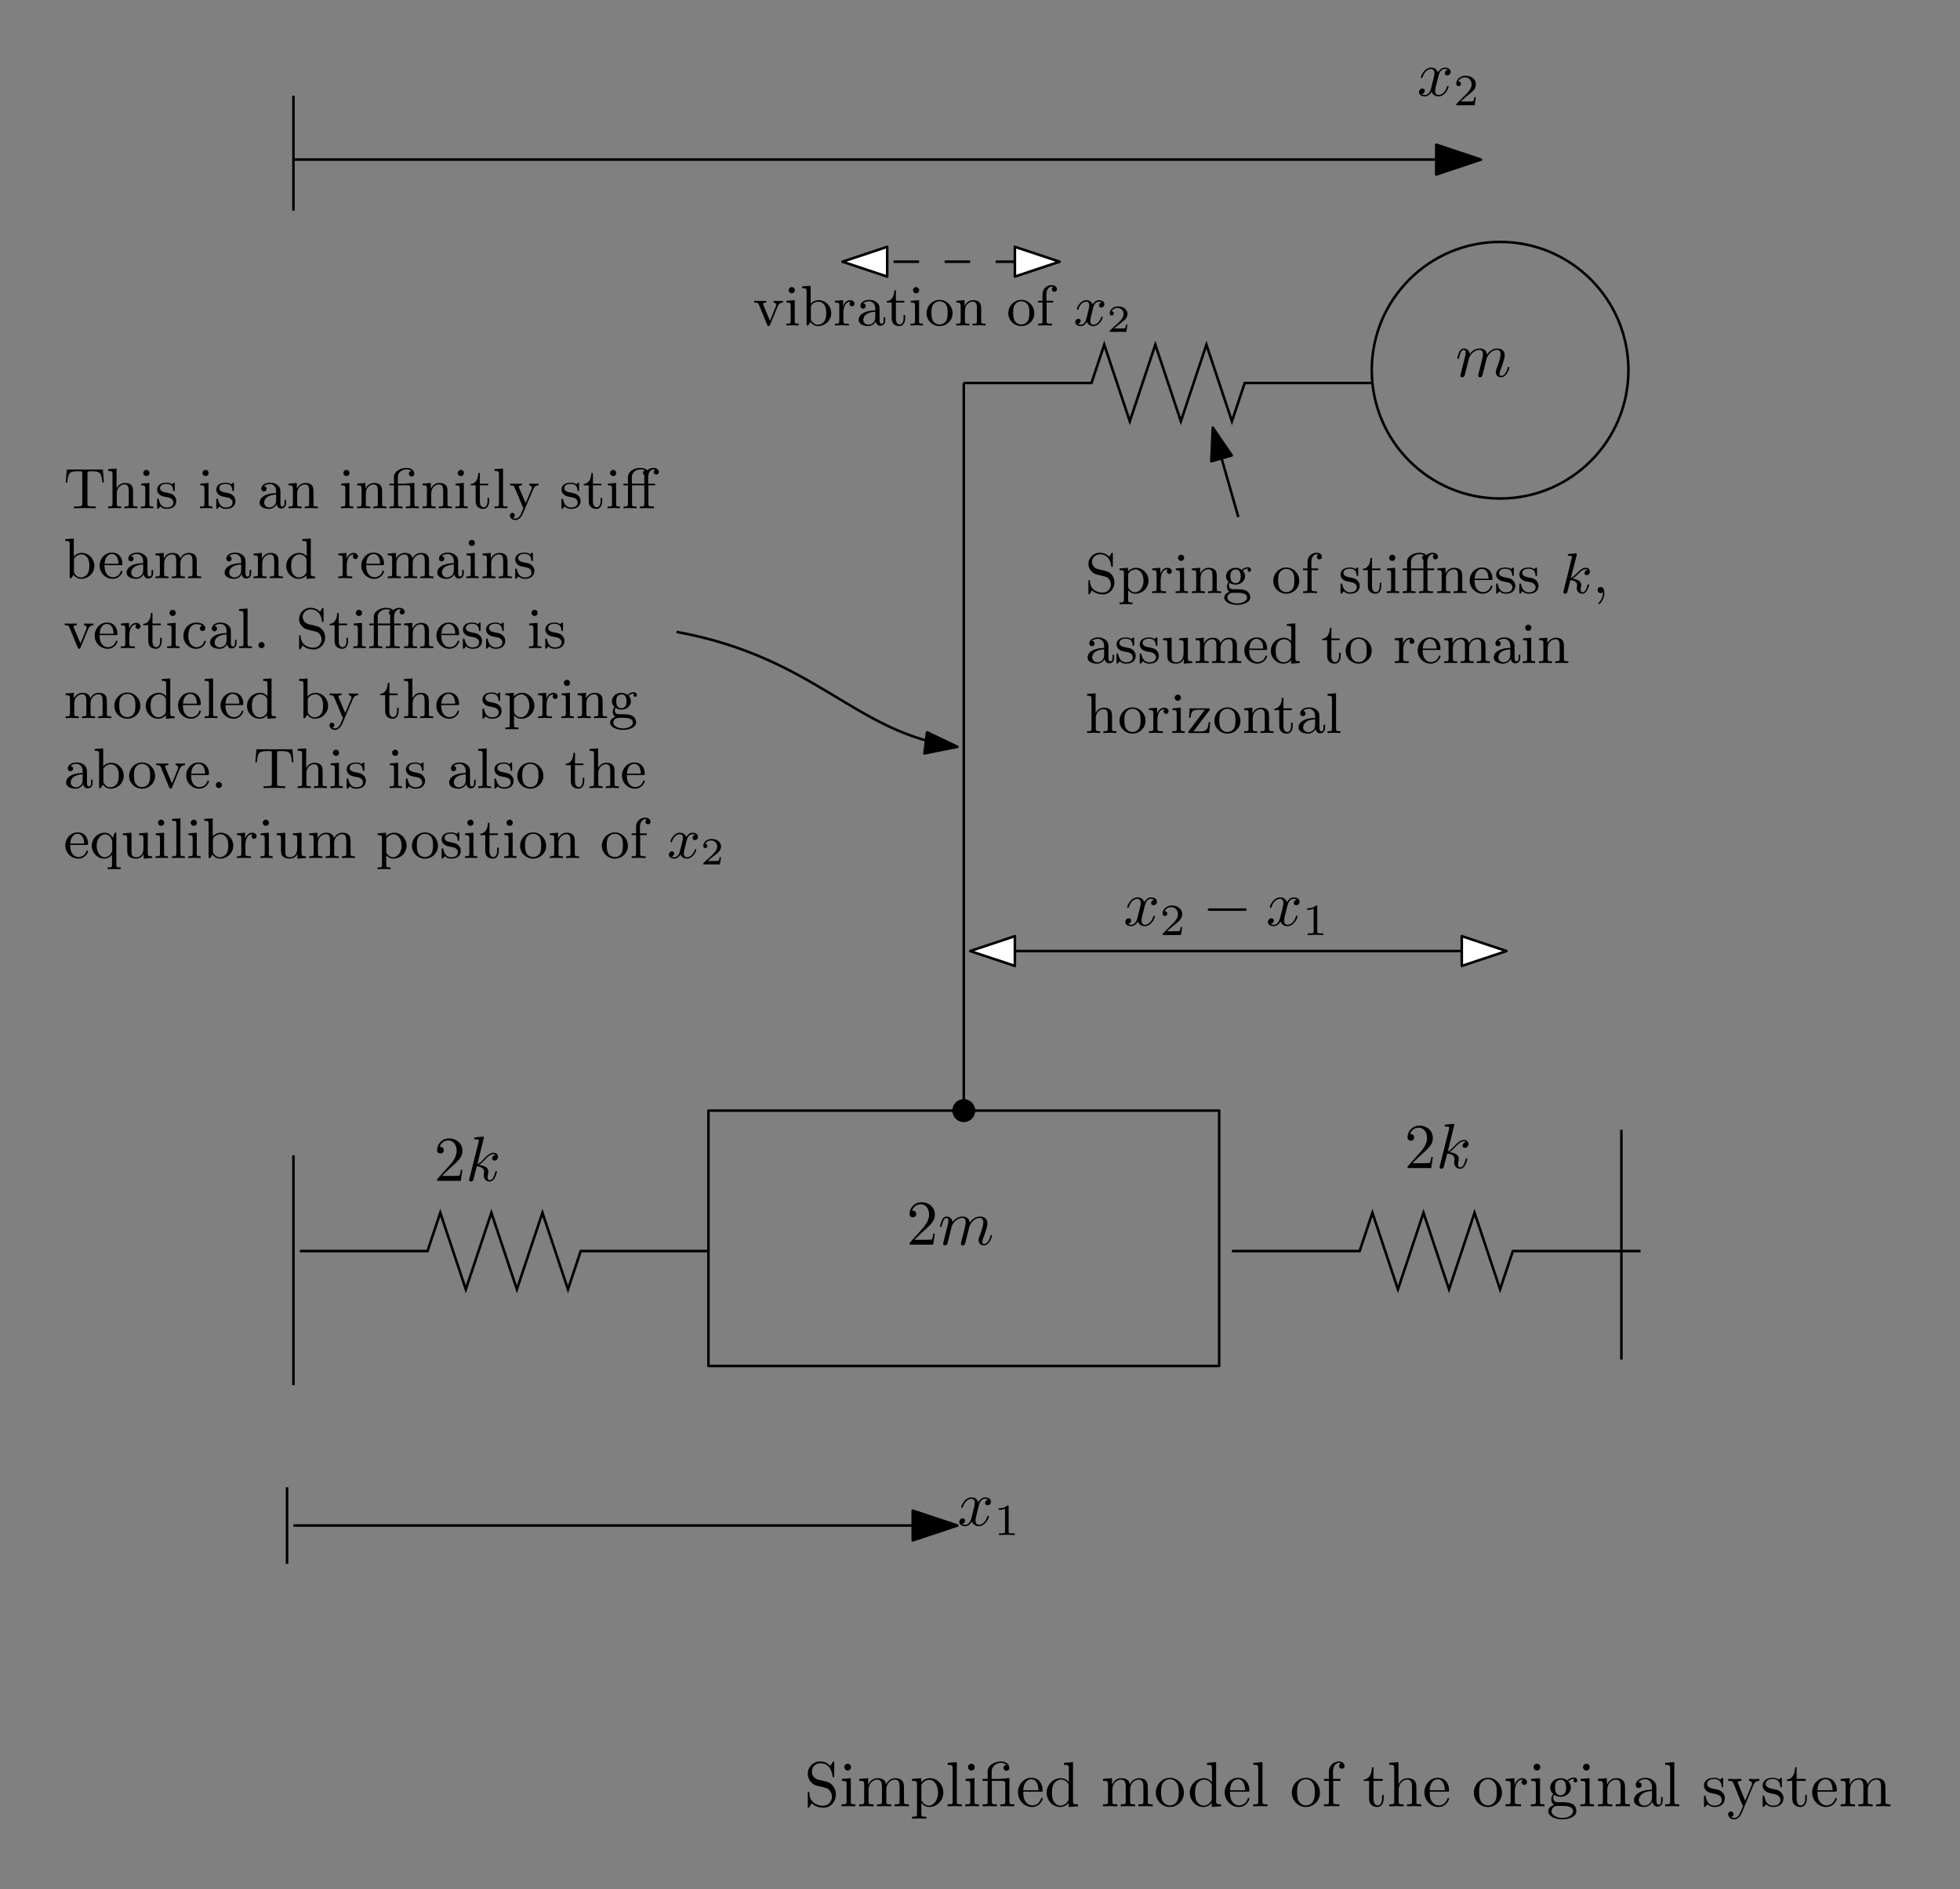 <?xml version="1.0" encoding="UTF-8"?>
<svg width="307pt" height="296pt" version="1.1" viewBox="0 0 307 296" xmlns="http://www.w3.org/2000/svg" xmlns:xlink="http://www.w3.org/1999/xlink">
 <rect x="0" y="0" width="307" height="296" fill="#808080" stroke="none"/>
 <defs>
  <symbol id="glyph0-1" overflow="visible">
   <path d="m3.328-3.016c0.062-0.25 0.297-1.172 0.984-1.172 0.047 0 0.297 0 0.5 0.125-0.281 0.062-0.469 0.297-0.469 0.547 0 0.156 0.109 0.344 0.375 0.344 0.219 0 0.531-0.172 0.531-0.578 0-0.516-0.578-0.656-0.922-0.656-0.578 0-0.922 0.531-1.047 0.75-0.25-0.656-0.781-0.75-1.078-0.75-1.031 0-1.609 1.281-1.609 1.531 0 0.109 0.109 0.109 0.125 0.109 0.078 0 0.109-0.031 0.125-0.109 0.344-1.062 1-1.312 1.344-1.312 0.188 0 0.531 0.094 0.531 0.672 0 0.312-0.172 0.969-0.531 2.375-0.156 0.609-0.516 1.031-0.953 1.031-0.062 0-0.281 0-0.5-0.125 0.25-0.062 0.469-0.266 0.469-0.547 0-0.266-0.219-0.344-0.359-0.344-0.312 0-0.547 0.25-0.547 0.578 0 0.453 0.484 0.656 0.922 0.656 0.672 0 1.031-0.703 1.047-0.75 0.125 0.359 0.484 0.75 1.078 0.75 1.031 0 1.594-1.281 1.594-1.531 0-0.109-0.078-0.109-0.109-0.109-0.094 0-0.109 0.047-0.141 0.109-0.328 1.078-1 1.312-1.312 1.312-0.391 0-0.547-0.312-0.547-0.656 0-0.219 0.047-0.438 0.156-0.875z"/>
  </symbol>
  <symbol id="glyph0-2" overflow="visible">
   <path d="m0.875-0.594c-0.031 0.156-0.094 0.391-0.094 0.438 0 0.172 0.141 0.266 0.297 0.266 0.125 0 0.297-0.078 0.375-0.281 0-0.016 0.125-0.484 0.188-0.734l0.219-0.891c0.047-0.234 0.109-0.453 0.172-0.672 0.031-0.172 0.109-0.469 0.125-0.5 0.141-0.312 0.672-1.219 1.625-1.219 0.453 0 0.531 0.375 0.531 0.703 0 0.25-0.062 0.531-0.141 0.828l-0.281 1.156-0.203 0.75c-0.031 0.203-0.125 0.547-0.125 0.594 0 0.172 0.141 0.266 0.281 0.266 0.312 0 0.375-0.25 0.453-0.562 0.141-0.562 0.516-2.016 0.594-2.406 0.031-0.125 0.562-1.328 1.656-1.328 0.422 0 0.531 0.344 0.531 0.703 0 0.562-0.422 1.703-0.625 2.234-0.078 0.234-0.125 0.344-0.125 0.547 0 0.469 0.344 0.812 0.812 0.812 0.938 0 1.312-1.453 1.312-1.531 0-0.109-0.094-0.109-0.125-0.109-0.094 0-0.094 0.031-0.141 0.188-0.156 0.531-0.469 1.234-1.016 1.234-0.172 0-0.25-0.094-0.25-0.328 0-0.25 0.094-0.484 0.188-0.703 0.188-0.531 0.609-1.625 0.609-2.203 0-0.641-0.406-1.062-1.156-1.062-0.734 0-1.25 0.438-1.625 0.969 0-0.125-0.031-0.469-0.312-0.703-0.25-0.219-0.562-0.266-0.812-0.266-0.906 0-1.391 0.641-1.562 0.875-0.047-0.578-0.469-0.875-0.922-0.875s-0.641 0.391-0.734 0.562c-0.172 0.359-0.297 0.938-0.297 0.969 0 0.109 0.094 0.109 0.109 0.109 0.109 0 0.109-0.016 0.172-0.234 0.172-0.703 0.375-1.188 0.734-1.188 0.156 0 0.297 0.078 0.297 0.453 0 0.219-0.031 0.328-0.156 0.844z"/>
  </symbol>
  <symbol id="glyph0-3" overflow="visible">
   <path d="m2.859-6.812s0-0.109-0.125-0.109c-0.234 0-0.953 0.078-1.219 0.109-0.078 0-0.188 0.016-0.188 0.188 0 0.125 0.094 0.125 0.234 0.125 0.484 0 0.5 0.062 0.5 0.172l-0.031 0.203-1.438 5.734c-0.047 0.141-0.047 0.156-0.047 0.219 0 0.234 0.203 0.281 0.297 0.281 0.125 0 0.266-0.094 0.328-0.203 0.047-0.094 0.5-1.938 0.562-2.188 0.344 0.031 1.156 0.188 1.156 0.844 0 0.078 0 0.109-0.031 0.219-0.016 0.109-0.031 0.234-0.031 0.344 0 0.578 0.391 0.984 0.906 0.984 0.297 0 0.578-0.156 0.797-0.531 0.25-0.438 0.359-0.984 0.359-1 0-0.109-0.094-0.109-0.125-0.109-0.094 0-0.109 0.047-0.141 0.188-0.203 0.719-0.422 1.234-0.859 1.234-0.203 0-0.328-0.109-0.328-0.469 0-0.172 0.047-0.406 0.078-0.562 0.047-0.172 0.047-0.203 0.047-0.312 0-0.641-0.625-0.922-1.484-1.047 0.312-0.172 0.641-0.484 0.859-0.734 0.484-0.531 0.938-0.953 1.422-0.953 0.062 0 0.078 0 0.094 0.016 0.125 0.016 0.125 0.016 0.219 0.078 0.016 0 0.016 0.016 0.031 0.031-0.469 0.031-0.562 0.422-0.562 0.547 0 0.156 0.109 0.344 0.375 0.344s0.547-0.219 0.547-0.609c0-0.297-0.234-0.625-0.672-0.625-0.281 0-0.734 0.078-1.453 0.875-0.344 0.375-0.734 0.781-1.109 0.922z"/>
  </symbol>
  <symbol id="glyph1-1" overflow="visible">
   <path d="m3.516-1.266h-0.234c-0.016 0.156-0.094 0.562-0.188 0.625-0.047 0.047-0.578 0.047-0.688 0.047h-1.281c0.734-0.641 0.984-0.844 1.391-1.172 0.516-0.406 1-0.844 1-1.5 0-0.844-0.734-1.359-1.625-1.359-0.859 0-1.453 0.609-1.453 1.25 0 0.344 0.297 0.391 0.375 0.391 0.156 0 0.359-0.125 0.359-0.375 0-0.125-0.047-0.375-0.406-0.375 0.219-0.484 0.688-0.641 1.016-0.641 0.703 0 1.062 0.547 1.062 1.109 0 0.609-0.438 1.078-0.656 1.328l-1.672 1.672c-0.078 0.062-0.078 0.078-0.078 0.266h2.875z"/>
  </symbol>
  <symbol id="glyph1-2" overflow="visible">
   <path d="m2.328-4.438c0-0.188 0-0.188-0.203-0.188-0.453 0.438-1.078 0.438-1.359 0.438v0.25c0.156 0 0.625 0 1-0.188v3.547c0 0.234 0 0.328-0.688 0.328h-0.266v0.25c0.125 0 0.984-0.031 1.234-0.031 0.219 0 1.094 0.031 1.25 0.031v-0.25h-0.266c-0.703 0-0.703-0.094-0.703-0.328z"/>
  </symbol>
  <symbol id="glyph2-1" overflow="visible">
   <path d="m3.484-3.875-1.281-0.297c-0.625-0.156-1-0.688-1-1.266 0-0.703 0.531-1.312 1.312-1.312 1.656 0 1.875 1.641 1.938 2.078 0.016 0.062 0.016 0.125 0.125 0.125 0.125 0 0.125-0.047 0.125-0.234v-2c0-0.172 0-0.25-0.109-0.25-0.062 0-0.078 0.016-0.141 0.141l-0.359 0.562c-0.297-0.297-0.703-0.703-1.594-0.703-1.109 0-1.938 0.875-1.938 1.938 0 0.828 0.531 1.562 1.297 1.828 0.109 0.031 0.625 0.156 1.328 0.328 0.266 0.062 0.562 0.141 0.844 0.5 0.203 0.266 0.312 0.594 0.312 0.922 0 0.703-0.5 1.422-1.344 1.422-0.281 0-1.047-0.047-1.578-0.531-0.578-0.547-0.609-1.172-0.609-1.531-0.016-0.109-0.094-0.109-0.125-0.109-0.125 0-0.125 0.078-0.125 0.25v2c0 0.172 0 0.234 0.109 0.234 0.062 0 0.078-0.016 0.141-0.125 0-0.016 0.031-0.047 0.359-0.578 0.312 0.344 0.953 0.703 1.844 0.703 1.156 0 1.953-0.969 1.953-2.078 0-0.984-0.656-1.812-1.484-2.016z"/>
  </symbol>
  <symbol id="glyph2-2" overflow="visible">
   <path d="m1.766-4.406-1.391 0.109v0.312c0.641 0 0.734 0.062 0.734 0.547v2.688c0 0.438-0.109 0.438-0.781 0.438v0.312c0.312-0.016 0.859-0.031 1.094-0.031 0.359 0 0.703 0.016 1.047 0.031v-0.312c-0.672 0-0.703-0.047-0.703-0.438zm0.031-1.734c0-0.312-0.234-0.531-0.516-0.531-0.312 0-0.531 0.266-0.531 0.531s0.219 0.531 0.531 0.531c0.281 0 0.516-0.219 0.516-0.531z"/>
  </symbol>
  <symbol id="glyph2-3" overflow="visible">
   <path d="m1.094-3.422v2.672c0 0.438-0.109 0.438-0.781 0.438v0.312c0.359-0.016 0.859-0.031 1.141-0.031 0.25 0 0.766 0.016 1.109 0.031v-0.312c-0.672 0-0.781 0-0.781-0.438v-1.844c0-1.031 0.719-1.594 1.344-1.594 0.641 0 0.75 0.531 0.75 1.109v2.328c0 0.438-0.109 0.438-0.781 0.438v0.312c0.344-0.016 0.859-0.031 1.125-0.031 0.25 0 0.781 0.016 1.109 0.031v-0.312c-0.656 0-0.766 0-0.766-0.438v-1.844c0-1.031 0.703-1.594 1.344-1.594 0.625 0 0.734 0.531 0.734 1.109v2.328c0 0.438-0.109 0.438-0.781 0.438v0.312c0.344-0.016 0.859-0.031 1.125-0.031s0.781 0.016 1.125 0.031v-0.312c-0.516 0-0.766 0-0.781-0.297v-1.906c0-0.859 0-1.156-0.312-1.516-0.141-0.172-0.469-0.375-1.047-0.375-0.828 0-1.281 0.594-1.438 0.984-0.141-0.875-0.875-0.984-1.328-0.984-0.734 0-1.203 0.422-1.484 1.047v-1.047l-1.406 0.109v0.312c0.703 0 0.781 0.062 0.781 0.562z"/>
  </symbol>
  <symbol id="glyph2-4" overflow="visible">
   <path d="m1.719-3.75v-0.656l-1.438 0.109v0.312c0.703 0 0.781 0.062 0.781 0.5v4.656c0 0.453-0.109 0.453-0.781 0.453v0.312c0.344-0.016 0.859-0.031 1.109-0.031 0.281 0 0.781 0.016 1.125 0.031v-0.312c-0.656 0-0.766 0-0.766-0.453v-1.766c0.047 0.172 0.469 0.703 1.219 0.703 1.188 0 2.219-0.984 2.219-2.266 0-1.266-0.953-2.25-2.078-2.25-0.781 0-1.203 0.438-1.391 0.656zm0.031 2.609v-2.219c0.281-0.516 0.766-0.797 1.281-0.797 0.734 0 1.328 0.875 1.328 2 0 1.203-0.688 2.047-1.422 2.047-0.406 0-0.781-0.203-1.047-0.609-0.141-0.203-0.141-0.219-0.141-0.422z"/>
  </symbol>
  <symbol id="glyph2-5" overflow="visible">
   <path d="m1.766-6.922-1.438 0.109v0.312c0.703 0 0.781 0.062 0.781 0.562v5.188c0 0.438-0.109 0.438-0.781 0.438v0.312c0.328-0.016 0.859-0.031 1.109-0.031s0.734 0.016 1.109 0.031v-0.312c-0.672 0-0.781 0-0.781-0.438z"/>
  </symbol>
  <symbol id="glyph2-6" overflow="visible">
   <path d="m3.297-3.984c0.453 0 0.516 0.125 0.516 0.531v2.703c0 0.438-0.109 0.438-0.766 0.438v0.312c0.328-0.016 0.844-0.031 1.094-0.031s0.75 0.016 1.109 0.031v-0.312c-0.672 0-0.781 0-0.781-0.438v-3.672l-1.25 0.094c-0.156 0.016-0.172 0.016-0.172 0.016-0.031 0.016-0.047 0.016-0.188 0.016h-1.172v-1.125c0-0.984 0.859-1.391 1.469-1.391 0.297 0 0.656 0.109 0.859 0.328-0.406 0.031-0.469 0.297-0.469 0.469 0 0.328 0.266 0.453 0.453 0.453 0.234 0 0.453-0.156 0.453-0.453 0-0.594-0.547-1.016-1.281-1.016-0.922 0-2.109 0.516-2.109 1.594v1.141h-0.797v0.312h0.797v3.234c0 0.438-0.109 0.438-0.781 0.438v0.312c0.328-0.016 0.859-0.031 1.109-0.031s0.734 0.016 1.109 0.031v-0.312c-0.672 0-0.781 0-0.781-0.438v-3.234z"/>
  </symbol>
  <symbol id="glyph2-7" overflow="visible">
   <path d="m1.109-2.516c0.062-1.484 0.906-1.734 1.25-1.734 1.016 0 1.125 1.344 1.125 1.734zm0 0.219h2.781c0.219 0 0.25 0 0.25-0.219 0-0.984-0.547-1.953-1.781-1.953-1.156 0-2.078 1.031-2.078 2.281 0 1.328 1.047 2.297 2.188 2.297 1.219 0 1.672-1.109 1.672-1.297 0-0.094-0.078-0.125-0.141-0.125-0.078 0-0.109 0.062-0.125 0.141-0.344 1.031-1.25 1.031-1.344 1.031-0.5 0-0.891-0.297-1.125-0.672-0.297-0.469-0.297-1.125-0.297-1.484z"/>
  </symbol>
  <symbol id="glyph2-8" overflow="visible">
   <path d="m3.781-0.547v0.656l1.469-0.109v-0.312c-0.688 0-0.781-0.062-0.781-0.562v-6.047l-1.422 0.109v0.312c0.688 0 0.766 0.062 0.766 0.562v2.156c-0.281-0.359-0.719-0.625-1.25-0.625-1.172 0-2.219 0.984-2.219 2.266 0 1.266 0.969 2.25 2.109 2.25 0.641 0 1.078-0.344 1.328-0.656zm0-2.672v2.047c0 0.172 0 0.188-0.109 0.359-0.297 0.484-0.734 0.703-1.172 0.703-0.453 0-0.812-0.266-1.047-0.641-0.25-0.406-0.281-0.969-0.281-1.391 0-0.359 0.016-0.953 0.297-1.406 0.219-0.312 0.594-0.641 1.141-0.641 0.344 0 0.766 0.156 1.062 0.594 0.109 0.172 0.109 0.188 0.109 0.375z"/>
  </symbol>
  <symbol id="glyph2-9" overflow="visible">
   <path d="m4.688-2.141c0-1.266-0.984-2.328-2.188-2.328-1.25 0-2.219 1.094-2.219 2.328 0 1.297 1.031 2.25 2.203 2.25 1.203 0 2.203-0.984 2.203-2.25zm-2.188 2c-0.438 0-0.875-0.203-1.141-0.672-0.25-0.438-0.25-1.047-0.25-1.406 0-0.391 0-0.922 0.234-1.359 0.266-0.453 0.734-0.672 1.141-0.672 0.438 0 0.859 0.219 1.125 0.656 0.266 0.422 0.266 1 0.266 1.375 0 0.359 0 0.906-0.219 1.344-0.234 0.453-0.672 0.734-1.156 0.734z"/>
  </symbol>
  <symbol id="glyph2-10" overflow="visible">
   <path d="m1.75-4.297v-1.156c0-0.875 0.469-1.359 0.906-1.359 0.031 0 0.188 0 0.328 0.078-0.109 0.031-0.297 0.172-0.297 0.422 0 0.219 0.156 0.422 0.438 0.422s0.438-0.203 0.438-0.438c0-0.375-0.375-0.703-0.906-0.703-0.688 0-1.547 0.531-1.547 1.594v1.141h-0.781v0.312h0.781v3.234c0 0.438-0.109 0.438-0.766 0.438v0.312c0.391-0.016 0.859-0.031 1.125-0.031 0.406 0 0.875 0 1.266 0.031v-0.312h-0.203c-0.734 0-0.75-0.109-0.75-0.469v-3.203h1.125v-0.312z"/>
  </symbol>
  <symbol id="glyph2-11" overflow="visible">
   <path d="m1.719-3.984h1.438v-0.312h-1.438v-1.828h-0.25c0 0.812-0.297 1.875-1.281 1.922v0.219h0.844v2.75c0 1.219 0.938 1.344 1.297 1.344 0.703 0 0.984-0.703 0.984-1.344v-0.562h-0.25v0.547c0 0.734-0.297 1.109-0.672 1.109-0.672 0-0.672-0.906-0.672-1.078z"/>
  </symbol>
  <symbol id="glyph2-12" overflow="visible">
   <path d="m1.094-0.75c0 0.438-0.109 0.438-0.781 0.438v0.312c0.359-0.016 0.859-0.031 1.141-0.031 0.25 0 0.766 0.016 1.109 0.031v-0.312c-0.672 0-0.781 0-0.781-0.438v-1.844c0-1.031 0.719-1.594 1.344-1.594 0.641 0 0.75 0.531 0.75 1.109v2.328c0 0.438-0.109 0.438-0.781 0.438v0.312c0.344-0.016 0.859-0.031 1.125-0.031 0.25 0 0.781 0.016 1.109 0.031v-0.312c-0.516 0-0.766 0-0.766-0.297v-1.906c0-0.859 0-1.156-0.312-1.516-0.141-0.172-0.469-0.375-1.047-0.375-0.844 0-1.281 0.594-1.453 0.984v-3.5l-1.438 0.109v0.312c0.703 0 0.781 0.062 0.781 0.562z"/>
  </symbol>
  <symbol id="glyph2-13" overflow="visible">
   <path d="m1.672-3.312v-1.094l-1.391 0.109v0.312c0.703 0 0.781 0.062 0.781 0.562v2.672c0 0.438-0.109 0.438-0.781 0.438v0.312c0.391-0.016 0.859-0.031 1.141-0.031 0.391 0 0.859 0 1.266 0.031v-0.312h-0.219c-0.734 0-0.75-0.109-0.75-0.469v-1.531c0-0.984 0.422-1.875 1.172-1.875 0.062 0 0.094 0 0.109 0.016-0.031 0-0.234 0.125-0.234 0.391s0.219 0.422 0.438 0.422c0.172 0 0.422-0.125 0.422-0.438s-0.312-0.609-0.734-0.609c-0.734 0-1.094 0.672-1.219 1.094z"/>
  </symbol>
  <symbol id="glyph2-14" overflow="visible">
   <path d="m2.219-1.719c-0.875 0-0.875-1-0.875-1.219 0-0.266 0.016-0.594 0.156-0.844 0.078-0.109 0.312-0.391 0.719-0.391 0.859 0 0.859 0.984 0.859 1.219 0 0.266 0 0.594-0.156 0.844-0.078 0.109-0.312 0.391-0.703 0.391zm-1.156 0.391c0-0.031 0-0.266 0.156-0.469 0.391 0.281 0.812 0.312 1 0.312 0.922 0 1.609-0.688 1.609-1.453 0-0.375-0.156-0.734-0.406-0.969 0.359-0.344 0.719-0.391 0.891-0.391 0.031 0 0.078 0 0.109 0.016-0.109 0.031-0.172 0.141-0.172 0.266 0 0.172 0.141 0.281 0.297 0.281 0.094 0 0.281-0.062 0.281-0.297 0-0.172-0.109-0.484-0.5-0.484-0.203 0-0.641 0.062-1.062 0.469-0.422-0.328-0.828-0.359-1.047-0.359-0.938 0-1.625 0.688-1.625 1.453 0 0.438 0.219 0.812 0.469 1.031-0.125 0.141-0.312 0.469-0.312 0.828 0 0.312 0.141 0.688 0.453 0.891-0.609 0.156-0.922 0.594-0.922 0.984 0 0.719 0.984 1.266 2.203 1.266 1.172 0 2.203-0.5 2.203-1.281 0-0.344-0.125-0.859-0.641-1.141-0.531-0.266-1.109-0.266-1.719-0.266-0.25 0-0.672 0-0.75-0.016-0.312-0.047-0.516-0.344-0.516-0.672zm1.438 3.156c-1.016 0-1.703-0.516-1.703-1.047 0-0.453 0.375-0.828 0.812-0.844h0.594c0.859 0 1.969 0 1.969 0.844 0 0.547-0.703 1.047-1.672 1.047z"/>
  </symbol>
  <symbol id="glyph2-15" overflow="visible">
   <path d="m1.094-3.422v2.672c0 0.438-0.109 0.438-0.781 0.438v0.312c0.359-0.016 0.859-0.031 1.141-0.031 0.25 0 0.766 0.016 1.109 0.031v-0.312c-0.672 0-0.781 0-0.781-0.438v-1.844c0-1.031 0.719-1.594 1.344-1.594 0.641 0 0.75 0.531 0.75 1.109v2.328c0 0.438-0.109 0.438-0.781 0.438v0.312c0.344-0.016 0.859-0.031 1.125-0.031 0.25 0 0.781 0.016 1.109 0.031v-0.312c-0.516 0-0.766 0-0.766-0.297v-1.906c0-0.859 0-1.156-0.312-1.516-0.141-0.172-0.469-0.375-1.047-0.375-0.734 0-1.203 0.422-1.484 1.047v-1.047l-1.406 0.109v0.312c0.703 0 0.781 0.062 0.781 0.562z"/>
  </symbol>
  <symbol id="glyph2-16" overflow="visible">
   <path d="m3.312-0.75c0.047 0.391 0.312 0.812 0.781 0.812 0.219 0 0.828-0.141 0.828-0.953v-0.562h-0.25v0.562c0 0.578-0.25 0.641-0.359 0.641-0.328 0-0.375-0.453-0.375-0.5v-1.984c0-0.422 0-0.812-0.359-1.188-0.391-0.391-0.891-0.547-1.359-0.547-0.828 0-1.516 0.469-1.516 1.125 0 0.297 0.203 0.469 0.469 0.469 0.281 0 0.453-0.203 0.453-0.453 0-0.125-0.047-0.453-0.516-0.453 0.281-0.359 0.766-0.469 1.078-0.469 0.5 0 1.062 0.391 1.062 1.281v0.359c-0.516 0.031-1.203 0.062-1.828 0.359-0.75 0.344-1 0.859-1 1.297 0 0.812 0.969 1.062 1.594 1.062 0.656 0 1.109-0.406 1.297-0.859zm-0.062-1.641v1c0 0.938-0.719 1.281-1.172 1.281-0.484 0-0.891-0.344-0.891-0.844 0-0.547 0.422-1.375 2.062-1.438z"/>
  </symbol>
  <symbol id="glyph2-17" overflow="visible">
   <path d="m2.078-1.938c0.219 0.047 1.031 0.203 1.031 0.922 0 0.5-0.344 0.906-1.125 0.906-0.844 0-1.203-0.562-1.391-1.422-0.031-0.125-0.031-0.156-0.141-0.156-0.125 0-0.125 0.062-0.125 0.234v1.328c0 0.172 0 0.234 0.109 0.234 0.047 0 0.062-0.016 0.25-0.203 0.016-0.016 0.016-0.031 0.203-0.219 0.438 0.406 0.891 0.422 1.094 0.422 1.141 0 1.609-0.672 1.609-1.391 0-0.516-0.297-0.828-0.422-0.938-0.328-0.328-0.719-0.406-1.141-0.484-0.562-0.109-1.219-0.234-1.219-0.812 0-0.359 0.25-0.766 1.109-0.766 1.094 0 1.156 0.906 1.172 1.203 0 0.094 0.094 0.094 0.109 0.094 0.141 0 0.141-0.047 0.141-0.234v-1.016c0-0.156 0-0.234-0.109-0.234-0.047 0-0.078 0-0.203 0.125-0.031 0.031-0.125 0.125-0.172 0.156-0.375-0.281-0.781-0.281-0.938-0.281-1.219 0-1.594 0.672-1.594 1.234 0 0.344 0.156 0.625 0.422 0.844 0.328 0.25 0.609 0.312 1.328 0.453z"/>
  </symbol>
  <symbol id="glyph2-18" overflow="visible">
   <path d="m4.141-3.344c0.25-0.641 0.766-0.641 0.922-0.641v-0.312c-0.234 0.016-0.516 0.031-0.75 0.031-0.172 0-0.641-0.016-0.859-0.031v0.312c0.312 0 0.469 0.172 0.469 0.422 0 0.109-0.016 0.125-0.062 0.25l-1.016 2.438-1.094-2.672c-0.047-0.109-0.062-0.141-0.062-0.188 0-0.25 0.359-0.25 0.562-0.25v-0.312c-0.266 0.016-0.922 0.031-1.094 0.031-0.266 0-0.672-0.016-0.969-0.031v0.312c0.484 0 0.672 0 0.812 0.344l1.5 3.641c-0.062 0.125-0.203 0.453-0.25 0.594-0.219 0.547-0.5 1.234-1.141 1.234-0.047 0-0.281 0-0.469-0.188 0.312-0.031 0.391-0.25 0.391-0.422 0-0.25-0.188-0.406-0.422-0.406-0.203 0-0.422 0.125-0.422 0.422 0 0.453 0.422 0.812 0.922 0.812 0.625 0 1.031-0.578 1.266-1.141z"/>
  </symbol>
  <symbol id="glyph2-19" overflow="visible">
   <path d="m1.266-0.766 1.062-1.031c1.547-1.375 2.141-1.906 2.141-2.906 0-1.141-0.891-1.938-2.109-1.938-1.125 0-1.859 0.922-1.859 1.812 0 0.547 0.5 0.547 0.531 0.547 0.172 0 0.516-0.109 0.516-0.531 0-0.25-0.188-0.516-0.531-0.516-0.078 0-0.094 0-0.125 0.016 0.219-0.656 0.766-1.016 1.344-1.016 0.906 0 1.328 0.812 1.328 1.625 0 0.797-0.484 1.578-1.047 2.203l-1.906 2.125c-0.109 0.109-0.109 0.141-0.109 0.375h3.703l0.266-1.734h-0.234c-0.062 0.297-0.125 0.734-0.234 0.891-0.062 0.078-0.719 0.078-0.938 0.078z"/>
  </symbol>
  <symbol id="glyph3-1" overflow="visible">
   <path d="m6.141-6.078h-5.625l-0.188 2.031h0.25c0.125-1.484 0.312-1.75 1.656-1.75 0.172 0 0.422 0 0.516 0.016 0.172 0.047 0.172 0.125 0.172 0.359v4.703c0 0.312 0 0.438-0.938 0.438h-0.359v0.281c0.328-0.031 1.312-0.031 1.703-0.031s1.375 0 1.688 0.031v-0.281h-0.344c-0.938 0-0.938-0.125-0.938-0.438v-4.703c0-0.234 0-0.312 0.188-0.359 0.094-0.016 0.328-0.016 0.484-0.016 1.359 0 1.531 0.266 1.656 1.75h0.25z"/>
  </symbol>
  <symbol id="glyph3-2" overflow="visible">
   <path d="m1.641-6.219-1.328 0.094v0.281c0.609 0 0.688 0.062 0.688 0.5v4.656c0 0.406-0.094 0.406-0.688 0.406v0.281c0.422-0.016 0.594-0.031 1.031-0.031 0.422 0 0.547 0.016 1.016 0.031v-0.281c-0.594 0-0.688 0-0.688-0.406v-1.641c0-0.953 0.672-1.406 1.234-1.406 0.531 0 0.641 0.438 0.641 0.969v2.078c0 0.406-0.094 0.406-0.688 0.406v0.281c0.422-0.016 0.594-0.031 1.031-0.031 0.422 0 0.547 0.016 1.016 0.031v-0.281c-0.453 0-0.688 0-0.688-0.281v-1.719c0-0.734 0-1-0.25-1.312-0.203-0.25-0.547-0.375-1-0.375-0.594 0-1.047 0.312-1.312 0.828h-0.016z"/>
  </symbol>
  <symbol id="glyph3-3" overflow="visible">
   <path d="m1.656-3.969-1.297 0.109v0.266c0.578 0 0.656 0.062 0.656 0.5v2.406c0 0.406-0.094 0.406-0.688 0.406v0.281c0.391-0.016 0.594-0.031 0.984-0.031 0.141 0 0.516 0 0.953 0.031v-0.281c-0.578 0-0.609-0.047-0.609-0.391zm0.016-1.562c0-0.266-0.203-0.484-0.484-0.484-0.266 0-0.484 0.234-0.484 0.484 0 0.266 0.219 0.484 0.484 0.484 0.281 0 0.484-0.203 0.484-0.484z"/>
  </symbol>
  <symbol id="glyph3-4" overflow="visible">
   <path d="m3.078-3.781c0-0.156 0-0.234-0.094-0.234-0.047 0-0.062 0-0.188 0.109-0.016 0.016-0.094 0.094-0.156 0.141-0.266-0.203-0.547-0.25-0.859-0.25-1.188 0-1.469 0.656-1.469 1.109 0 0.281 0.125 0.516 0.328 0.719 0.297 0.281 0.641 0.344 1.094 0.422 0.469 0.094 0.609 0.109 0.812 0.266 0.094 0.078 0.312 0.25 0.312 0.578 0 0.797-0.906 0.797-1.031 0.797-0.906 0-1.141-0.766-1.25-1.25-0.031-0.094-0.047-0.141-0.141-0.141-0.125 0-0.125 0.078-0.125 0.234v1.141c0 0.156 0 0.234 0.094 0.234 0.062 0 0.062 0 0.234-0.172 0.031-0.062 0.125-0.172 0.172-0.219 0.375 0.375 0.797 0.391 1.016 0.391 1.109 0 1.484-0.641 1.484-1.234 0-0.406-0.172-0.656-0.375-0.859-0.297-0.297-0.625-0.359-1.281-0.484-0.234-0.047-0.891-0.156-0.891-0.672 0-0.281 0.203-0.672 1.016-0.672 0.969 0 1.031 0.75 1.047 0.969 0.016 0.109 0.016 0.172 0.125 0.172 0.125 0 0.125-0.062 0.125-0.234z"/>
  </symbol>
  <symbol id="glyph3-5" overflow="visible">
   <path d="m3.062-0.641c0.047 0.375 0.312 0.688 0.703 0.688 0.219 0 0.781-0.125 0.781-0.844v-0.5h-0.25v0.484c0 0.109 0 0.547-0.328 0.547-0.312 0-0.312-0.422-0.312-0.562v-1.578c0-0.516 0-0.812-0.406-1.188-0.328-0.297-0.766-0.422-1.219-0.422-0.75 0-1.375 0.375-1.375 0.953 0 0.266 0.188 0.422 0.422 0.422s0.406-0.172 0.406-0.406c0-0.391-0.391-0.438-0.406-0.438 0.25-0.234 0.688-0.312 0.938-0.312 0.453 0 0.969 0.344 0.969 1.141v0.281c-0.484 0.031-1.156 0.062-1.75 0.359-0.656 0.312-0.844 0.781-0.844 1.141 0 0.734 0.859 0.969 1.469 0.969 0.734 0 1.078-0.484 1.203-0.734zm-0.078-0.625c0 0.875-0.672 1.141-1.062 1.141-0.422 0-0.812-0.312-0.812-0.75 0-0.594 0.5-1.219 1.875-1.281z"/>
  </symbol>
  <symbol id="glyph3-6" overflow="visible">
   <path d="m1.672-2.328c0-0.953 0.672-1.406 1.234-1.406 0.531 0 0.641 0.438 0.641 0.969v2.078c0 0.406-0.094 0.406-0.688 0.406v0.281c0.422-0.016 0.594-0.031 1.031-0.031 0.422 0 0.547 0.016 1.016 0.031v-0.281c-0.453 0-0.688 0-0.688-0.281v-1.719c0-0.734 0-1-0.25-1.312-0.203-0.25-0.547-0.375-1-0.375-0.828 0-1.219 0.625-1.344 0.875h-0.016v-0.875l-1.297 0.109v0.266c0.609 0 0.688 0.062 0.688 0.516v2.391c0 0.406-0.094 0.406-0.688 0.406v0.281c0.422-0.016 0.594-0.031 1.031-0.031 0.422 0 0.547 0.016 1.016 0.031v-0.281c-0.594 0-0.688 0-0.688-0.406z"/>
  </symbol>
  <symbol id="glyph3-7" overflow="visible">
   <path d="m2.984-3.891c-0.141 0-0.156 0.016-0.156 0.016-0.016 0.016-0.031 0.016-0.172 0.016h-1.094v-1c0-0.922 0.844-1.234 1.359-1.234 0.203 0 0.547 0.047 0.766 0.266-0.344 0.031-0.391 0.312-0.391 0.422 0 0.266 0.203 0.422 0.422 0.422 0.234 0 0.422-0.172 0.422-0.422 0-0.516-0.484-0.922-1.203-0.922-0.906 0-1.984 0.484-1.984 1.453v1.016h-0.703v0.266h0.703v2.906c0 0.406-0.094 0.406-0.688 0.406v0.281c0.422-0.016 0.594-0.031 1.016-0.031 0.406 0 0.562 0.016 1 0.031v-0.281c-0.594 0-0.688 0-0.688-0.406v-2.906h1.453c0.422 0 0.469 0.125 0.469 0.484v2.422c0 0.406-0.094 0.406-0.688 0.406v0.281c0.422-0.016 0.594-0.031 1-0.031 0.422 0 0.578 0.016 1.016 0.031v-0.281c-0.594 0-0.688 0-0.688-0.406v-3.281z"/>
  </symbol>
  <symbol id="glyph3-8" overflow="visible">
   <path d="m2.922-3.594v-0.266h-1.312v-1.656h-0.25c0 0.75-0.312 1.672-1.188 1.703v0.219h0.781v2.484c0 1 0.719 1.203 1.203 1.203 0.594 0 0.906-0.562 0.906-1.203v-0.516h-0.25v0.484c0 0.672-0.281 0.984-0.594 0.984-0.609 0-0.609-0.781-0.609-0.953v-2.484z"/>
  </symbol>
  <symbol id="glyph3-9" overflow="visible">
   <path d="m1.656-6.219-1.328 0.094v0.281c0.609 0 0.688 0.062 0.688 0.5v4.656c0 0.406-0.094 0.406-0.688 0.406v0.281c0.422-0.016 0.594-0.031 1-0.031 0.422 0 0.578 0.016 1.016 0.031v-0.281c-0.594 0-0.688 0-0.688-0.406z"/>
  </symbol>
  <symbol id="glyph3-10" overflow="visible">
   <path d="m1.625-3.172c-0.047-0.125-0.047-0.172-0.047-0.188 0-0.234 0.312-0.234 0.5-0.234v-0.266c-0.453 0.016-0.625 0.016-1 0.016-0.031 0-0.547 0-0.891-0.016v0.266c0.406 0 0.578 0.031 0.688 0.266l1.406 3.328-0.219 0.531c-0.203 0.469-0.453 1.078-1.047 1.078-0.219 0-0.375-0.109-0.391-0.125 0.062-0.016 0.312-0.078 0.312-0.391 0-0.234-0.172-0.375-0.375-0.375-0.219 0-0.391 0.141-0.391 0.391 0 0.391 0.391 0.734 0.844 0.734 0.594 0 0.969-0.531 1.188-1.016l1.625-3.797c0.094-0.234 0.266-0.594 0.828-0.625v-0.266c-0.281 0.016-0.562 0.016-0.672 0.016-0.25 0-0.531 0-0.781-0.016v0.266c0.406 0.031 0.406 0.344 0.406 0.391 0 0.094-0.031 0.188-0.062 0.25l-0.906 2.141z"/>
  </symbol>
  <symbol id="glyph3-11" overflow="visible">
   <path d="m5.203-3.594v-0.266h-1.078v-1.016c0-0.812 0.438-1.219 0.828-1.219 0.031 0 0.141 0 0.281 0.047-0.094 0.031-0.234 0.141-0.234 0.375s0.172 0.391 0.391 0.391c0.234 0 0.406-0.172 0.406-0.406 0-0.328-0.328-0.641-0.844-0.641-0.203 0-0.625 0.062-0.984 0.375-0.188-0.219-0.547-0.375-1.047-0.375-0.938 0-1.969 0.5-1.969 1.453v1.016h-0.703v0.266h0.703v2.906c0 0.406-0.094 0.406-0.688 0.406v0.281c0.422-0.016 0.594-0.031 1.016-0.031 0.406 0 0.562 0.016 1 0.031v-0.281c-0.594 0-0.688 0-0.688-0.406v-2.906h1.922v2.906c0 0.406-0.094 0.406-0.688 0.406v0.281c0.469-0.016 0.594-0.031 1.047-0.031 0.359 0 0.578 0.016 1.141 0.031v-0.281h-0.188c-0.656 0-0.672-0.094-0.672-0.422v-2.891zm-3.641-1.266c0-0.906 0.781-1.234 1.359-1.234 0.109 0 0.422 0 0.688 0.141-0.078 0.031-0.297 0.125-0.297 0.406 0 0.078 0.031 0.266 0.234 0.359-0.031 0.109-0.031 0.188-0.031 0.297v1.031h-1.953z"/>
  </symbol>
  <symbol id="glyph3-12" overflow="visible">
   <path d="m1.625-2.859c0-0.172 0-0.188 0.094-0.328 0.312-0.406 0.75-0.547 1.094-0.547 0.375 0 0.734 0.203 0.969 0.594 0.234 0.375 0.25 0.906 0.25 1.188 0 0.422-0.047 0.906-0.281 1.266-0.203 0.281-0.562 0.562-1.047 0.562-0.391 0-0.734-0.219-0.953-0.547-0.125-0.188-0.125-0.203-0.125-0.375zm-0.078 2.312c0.281 0.391 0.719 0.641 1.203 0.641 1.078 0 2.062-0.859 2.062-2.031 0-1.125-0.891-2.031-1.969-2.031-0.609 0-1.031 0.312-1.25 0.562v-2.812l-1.328 0.094v0.281c0.609 0 0.688 0.062 0.688 0.5v5.344h0.25z"/>
  </symbol>
  <symbol id="glyph3-13" overflow="visible">
   <path d="m3.594-2.047c0.188 0 0.234 0 0.234-0.203 0-0.922-0.5-1.766-1.656-1.766-1.062 0-1.906 0.938-1.906 2.047 0 1.172 0.938 2.062 2.031 2.062s1.531-0.953 1.531-1.156c0-0.062-0.047-0.125-0.125-0.125-0.094 0-0.109 0.062-0.125 0.109-0.297 0.906-1.109 0.922-1.234 0.922-0.438 0-0.797-0.234-1-0.547-0.297-0.438-0.312-0.969-0.312-1.344zm-2.547-0.219c0.078-1.391 0.875-1.531 1.125-1.531 0.5 0 1.031 0.375 1.047 1.531z"/>
  </symbol>
  <symbol id="glyph3-14" overflow="visible">
   <path d="m1.672-2.328c0-0.969 0.703-1.406 1.234-1.406 0.5 0 0.656 0.344 0.656 0.969v2.078c0 0.406-0.094 0.406-0.688 0.406v0.281c0.422-0.016 0.594-0.031 1.016-0.031 0.438 0 0.547 0.016 1.031 0.031v-0.281c-0.594 0-0.703 0-0.703-0.406v-1.641c0-0.969 0.703-1.406 1.25-1.406 0.484 0 0.641 0.344 0.641 0.969v2.078c0 0.406-0.094 0.406-0.688 0.406v0.281c0.422-0.016 0.594-0.031 1.031-0.031 0.422 0 0.547 0.016 1.016 0.031v-0.281c-0.453 0-0.672 0-0.688-0.281v-1.719c0-0.781 0-1.031-0.297-1.359-0.188-0.219-0.547-0.328-0.953-0.328-0.656 0-1.094 0.375-1.344 0.859-0.109-0.531-0.469-0.859-1.219-0.859-0.719 0-1.156 0.469-1.344 0.891h-0.016v-0.891l-1.297 0.109v0.266c0.609 0 0.688 0.062 0.688 0.516v2.391c0 0.406-0.094 0.406-0.688 0.406v0.281c0.422-0.016 0.594-0.031 1.031-0.031 0.422 0 0.547 0.016 1.016 0.031v-0.281c-0.594 0-0.688 0-0.688-0.406z"/>
  </symbol>
  <symbol id="glyph3-15" overflow="visible">
   <path d="m3.484-1.078c0 0.156 0 0.188-0.125 0.375-0.281 0.406-0.703 0.578-1.047 0.578-0.391 0-0.75-0.219-0.984-0.594-0.234-0.391-0.25-0.906-0.25-1.203 0-0.422 0.047-0.891 0.281-1.25 0.203-0.297 0.562-0.562 1.047-0.562 0.375 0 0.734 0.188 0.969 0.531 0.109 0.141 0.109 0.141 0.109 0.312zm0.031-2.359c-0.047-0.047-0.453-0.531-1.141-0.531-1.109 0-2.062 0.891-2.062 2.047 0 1.109 0.891 2.016 1.953 2.016 0.656 0 1.062-0.375 1.219-0.562v0.562l1.359-0.094v-0.281c-0.609 0-0.688-0.062-0.688-0.5v-5.438l-1.328 0.094v0.281c0.609 0 0.688 0.062 0.688 0.5z"/>
  </symbol>
  <symbol id="glyph3-16" overflow="visible">
   <path d="m1.594-2.047c0-0.375 0.094-1.688 1.125-1.688-0.016 0.016-0.156 0.125-0.156 0.328 0 0.25 0.188 0.406 0.391 0.406 0.188 0 0.391-0.141 0.391-0.406 0-0.281-0.266-0.562-0.672-0.562-0.531 0-0.906 0.375-1.125 0.938v-0.938l-1.281 0.109v0.266c0.609 0 0.688 0.062 0.688 0.516v2.391c0 0.406-0.094 0.406-0.688 0.406v0.281c0.484-0.016 0.594-0.031 1.047-0.031 0.359 0 0.578 0.016 1.141 0.031v-0.281h-0.172c-0.656 0-0.688-0.094-0.688-0.422z"/>
  </symbol>
  <symbol id="glyph3-17" overflow="visible">
   <path d="m1.609-3.188c-0.016-0.047-0.047-0.109-0.047-0.172 0-0.234 0.328-0.234 0.5-0.234v-0.266c-0.391 0.016-0.594 0.016-0.984 0.016-0.312 0-0.578 0-0.906-0.016v0.266c0.422 0 0.594 0 0.734 0.344l1.312 3.172c0.047 0.156 0.125 0.172 0.203 0.172s0.156-0.016 0.219-0.172l1.219-2.938c0.188-0.453 0.5-0.562 0.812-0.578v-0.266c-0.266 0.016-0.672 0.016-0.688 0.016-0.25 0-0.531 0-0.781-0.016v0.266c0.266 0.031 0.406 0.156 0.406 0.391 0 0.094 0 0.109-0.047 0.203l-0.922 2.266z"/>
  </symbol>
  <symbol id="glyph3-18" overflow="visible">
   <path d="m3.266-3.531c-0.188 0.047-0.375 0.172-0.375 0.422 0 0.234 0.188 0.422 0.422 0.422s0.422-0.156 0.422-0.438c0-0.547-0.625-0.891-1.422-0.891-1.141 0-2 0.953-2 2.078 0 1.156 0.922 2.031 1.984 2.031 1.25 0 1.531-1.078 1.531-1.156 0-0.109-0.094-0.109-0.125-0.109-0.094 0-0.094 0.016-0.156 0.172-0.203 0.609-0.703 0.844-1.156 0.844-0.578 0-1.312-0.469-1.312-1.797 0-1.391 0.719-1.812 1.25-1.812 0.125 0 0.609 0.016 0.938 0.234z"/>
  </symbol>
  <symbol id="glyph3-19" overflow="visible">
   <path d="m1.766-0.484c0-0.266-0.219-0.484-0.484-0.484-0.281 0-0.484 0.219-0.484 0.484s0.203 0.484 0.484 0.484c0.266 0 0.484-0.219 0.484-0.484z"/>
  </symbol>
  <symbol id="glyph3-20" overflow="visible">
   <path d="m2.031-3.75c-0.719-0.172-0.953-0.75-0.953-1.141 0-0.609 0.484-1.188 1.25-1.188 1.156 0 1.625 0.875 1.75 1.766 0.016 0.172 0.031 0.219 0.141 0.219 0.125 0 0.125-0.062 0.125-0.25v-1.734c0-0.172 0-0.25-0.109-0.25-0.062 0-0.078 0.016-0.141 0.125-0.109 0.156-0.016 0.047-0.312 0.516-0.156-0.188-0.625-0.641-1.469-0.641-1.047 0-1.797 0.828-1.797 1.734 0 0.703 0.422 1.125 0.469 1.172 0.391 0.406 0.562 0.438 1.625 0.703 0.734 0.156 0.812 0.188 1.109 0.484 0 0.016 0.312 0.344 0.312 0.875 0 0.609-0.438 1.281-1.266 1.281-0.688 0-1.938-0.297-2-1.766-0.016-0.141-0.016-0.188-0.125-0.188-0.125 0-0.125 0.062-0.125 0.25v1.734c0 0.172 0 0.25 0.109 0.25 0.062 0 0.062-0.016 0.125-0.125 0.125-0.156 0.031-0.047 0.328-0.516 0.547 0.547 1.266 0.641 1.703 0.641 1.094 0 1.812-0.906 1.812-1.859 0-0.516-0.188-0.906-0.391-1.172-0.391-0.5-0.797-0.594-1.375-0.734z"/>
  </symbol>
  <symbol id="glyph3-21" overflow="visible">
   <path d="m4.344-1.906c0-1.172-0.938-2.109-2.031-2.109-1.141 0-2.047 0.953-2.047 2.109 0 1.109 0.922 2 2.031 2 1.141 0 2.047-0.906 2.047-2zm-2.031 1.75c-0.453 0-0.828-0.219-1.031-0.562-0.234-0.391-0.25-0.859-0.25-1.266 0-0.344 0-0.844 0.219-1.219 0.281-0.453 0.719-0.594 1.047-0.594 0.516 0 0.875 0.297 1.062 0.594 0.203 0.375 0.203 0.828 0.203 1.219 0 0.328 0 0.844-0.219 1.234-0.25 0.422-0.656 0.594-1.031 0.594z"/>
  </symbol>
  <symbol id="glyph3-22" overflow="visible">
   <path d="m1.625-3.016c0.297-0.516 0.797-0.703 1.172-0.703 0.703 0 1.234 0.812 1.234 1.781 0 1.016-0.609 1.812-1.328 1.812-0.406 0-0.75-0.234-0.969-0.547-0.109-0.188-0.109-0.203-0.109-0.375zm0 2.578c0.234 0.234 0.531 0.531 1.125 0.531 1.078 0 2.062-0.859 2.062-2.031 0-1.125-0.891-2.031-1.938-2.031-0.484 0-0.938 0.203-1.281 0.562v-0.562l-1.328 0.109v0.266c0.641 0 0.688 0.062 0.688 0.453v4.188c0 0.422-0.094 0.422-0.688 0.422v0.266c0.422-0.016 0.594-0.016 1.031-0.016 0.422 0 0.547 0 1.016 0.016v-0.266c-0.594 0-0.688 0-0.688-0.422z"/>
  </symbol>
  <symbol id="glyph3-23" overflow="visible">
   <path d="m1.125-1.609c0.219 0.141 0.5 0.281 0.906 0.281 0.859 0 1.5-0.609 1.5-1.312 0-0.438-0.25-0.75-0.359-0.875 0.359-0.328 0.781-0.328 0.875-0.328-0.031 0.031-0.109 0.078-0.109 0.234 0 0.109 0.062 0.266 0.266 0.266 0.125 0 0.266-0.078 0.266-0.266 0-0.172-0.125-0.453-0.484-0.453-0.25 0-0.656 0.094-0.969 0.422-0.25-0.203-0.594-0.328-0.969-0.328-0.859 0-1.5 0.609-1.5 1.328 0 0.453 0.266 0.781 0.406 0.906-0.016 0.016-0.266 0.328-0.266 0.75 0 0.297 0.141 0.625 0.391 0.781-0.453 0.156-0.812 0.484-0.812 0.906 0 0.641 0.875 1.141 2.031 1.141 1.109 0 2.047-0.469 2.047-1.156 0-0.375-0.172-0.766-0.5-0.984-0.5-0.312-1.031-0.312-1.875-0.312-0.188 0-0.469 0-0.547-0.016-0.25-0.062-0.422-0.297-0.422-0.578 0-0.156 0.047-0.281 0.125-0.406zm0.906 0.047c-0.797 0-0.797-0.891-0.797-1.078 0-0.25 0.016-0.547 0.172-0.766 0.141-0.188 0.375-0.312 0.625-0.312 0.812 0 0.812 0.859 0.812 1.078 0 0.203 0 1.078-0.812 1.078zm0.422 1.516c0.281 0 1.391 0.016 1.391 0.734 0 0.516-0.703 0.922-1.531 0.922-0.891 0-1.547-0.422-1.547-0.922 0-0.141 0.094-0.734 0.859-0.734z"/>
  </symbol>
  <symbol id="glyph3-24" overflow="visible">
   <path d="m3.594-3.172c-0.422-0.719-0.938-0.797-1.25-0.797-1.062 0-2.031 0.859-2.031 2.047 0 1.125 0.906 2.016 1.953 2.016 0.375 0 0.844-0.125 1.219-0.625v1.578c0 0.422-0.094 0.422-0.688 0.422v0.266c0.422-0.016 0.594-0.016 1.031-0.016 0.422 0 0.547 0 1.016 0.016v-0.266c-0.594 0-0.688 0-0.688-0.422v-5.016h-0.234zm-0.078 1.938c0 0.156 0 0.188-0.141 0.438-0.219 0.391-0.594 0.672-1.062 0.672-0.672 0-1.234-0.797-1.234-1.797 0-1.047 0.641-1.797 1.328-1.797 0.703 0 1.109 0.75 1.109 1.25z"/>
  </symbol>
  <symbol id="glyph3-25" overflow="visible">
   <path d="m3.547-1.5c0 0.797-0.438 1.375-1.094 1.375-0.734 0-0.781-0.391-0.781-0.875v-2.969l-1.359 0.109v0.266c0.688 0 0.688 0.031 0.688 0.828v1.344c0 0.594 0 0.969 0.422 1.281 0.25 0.172 0.625 0.234 0.984 0.234 0.469 0 0.906-0.203 1.156-0.734h0.016v0.734l1.328-0.094v-0.281c-0.609 0-0.688-0.062-0.688-0.5v-3.188l-1.359 0.109v0.266c0.609 0 0.688 0.062 0.688 0.516z"/>
  </symbol>
  <symbol id="glyph3-26" overflow="visible">
   <path d="m2.688-3.594v-0.266h-1.062v-1.016c0-0.812 0.438-1.219 0.828-1.219 0.078 0 0.172 0.016 0.266 0.047-0.094 0.031-0.234 0.141-0.234 0.375s0.172 0.391 0.391 0.391c0.25 0 0.406-0.172 0.406-0.406 0-0.344-0.344-0.641-0.828-0.641-0.703 0-1.438 0.531-1.438 1.438v1.031h-0.703v0.266h0.703v2.906c0 0.406-0.094 0.406-0.688 0.406v0.281c0.469-0.016 0.594-0.031 1.047-0.031 0.359 0 0.578 0.016 1.141 0.031v-0.281h-0.188c-0.656 0-0.672-0.094-0.672-0.422v-2.891z"/>
  </symbol>
  <symbol id="glyph3-27" overflow="visible">
   <path d="m1.625-0.141c0 0.297 0 1.031-0.672 1.672-0.031 0.047-0.031 0.078-0.031 0.094 0 0.047 0.047 0.109 0.109 0.109 0.094 0 0.828-0.688 0.828-1.75 0-0.625-0.234-0.953-0.578-0.953-0.328 0-0.484 0.25-0.484 0.484 0 0.25 0.156 0.484 0.484 0.484 0.219 0 0.344-0.141 0.344-0.141z"/>
  </symbol>
  <symbol id="glyph3-28" overflow="visible">
   <path d="m3.594-3.578c0.078-0.094 0.078-0.109 0.078-0.156 0-0.125-0.078-0.125-0.234-0.125h-2.953l-0.094 1.469h0.25c0.047-0.922 0.219-1.25 1.219-1.25h1.016l-2.531 3.328c-0.078 0.109-0.078 0.125-0.078 0.172 0 0.141 0.078 0.141 0.234 0.141h3.047l0.156-1.703h-0.25c-0.094 1-0.203 1.453-1.328 1.453h-1.047z"/>
  </symbol>
  <symbol id="glyph4-1" overflow="visible">
   <path d="m4.406-3.625c-0.328 0.062-0.422 0.344-0.422 0.484 0 0.172 0.125 0.328 0.344 0.328 0.25 0 0.5-0.219 0.5-0.531 0-0.422-0.453-0.625-0.875-0.625-0.531 0-0.844 0.484-0.953 0.672-0.172-0.438-0.562-0.672-1-0.672-0.953 0-1.484 1.156-1.484 1.391 0 0.078 0.062 0.109 0.125 0.109 0.078 0 0.109-0.047 0.125-0.109 0.281-0.891 0.875-1.156 1.219-1.156 0.266 0 0.484 0.172 0.484 0.594 0 0.312-0.375 1.75-0.5 2.188-0.062 0.266-0.344 0.828-0.828 0.828-0.188 0-0.375-0.062-0.453-0.109 0.234-0.047 0.422-0.266 0.422-0.484 0-0.234-0.172-0.328-0.344-0.328-0.266 0-0.5 0.219-0.5 0.531 0 0.438 0.484 0.609 0.859 0.609 0.531 0 0.828-0.422 0.969-0.672 0.219 0.594 0.75 0.672 0.984 0.672 0.969 0 1.484-1.156 1.484-1.375 0-0.047-0.031-0.109-0.109-0.109-0.109 0-0.109 0.031-0.156 0.172-0.203 0.641-0.719 1.094-1.188 1.094-0.25 0-0.5-0.156-0.5-0.594 0-0.203 0.125-0.688 0.203-1.031 0.047-0.156 0.281-1.125 0.297-1.188 0.109-0.328 0.375-0.797 0.844-0.797 0.156 0 0.328 0.016 0.453 0.109z"/>
  </symbol>
  <symbol id="glyph4-2" overflow="visible">
   <path d="m2.578-5.922c0.031-0.125 0.031-0.141 0.031-0.172 0-0.078-0.047-0.125-0.141-0.125-0.125 0-0.906 0.062-1.094 0.078-0.078 0.016-0.188 0.031-0.188 0.172 0 0.125 0.109 0.125 0.25 0.125 0.422 0 0.422 0.062 0.422 0.141 0 0.031 0 0.047-0.047 0.219l-1.281 5.156c-0.031 0.125-0.031 0.141-0.031 0.172 0 0.141 0.109 0.25 0.266 0.25 0.297 0 0.359-0.25 0.406-0.438l0.422-1.688c0.609 0.047 1.062 0.297 1.062 0.734 0 0.062 0 0.094-0.016 0.234-0.016 0.031-0.047 0.156-0.047 0.25 0 0.531 0.375 0.906 0.875 0.906 0.328 0 0.547-0.203 0.703-0.469 0.234-0.328 0.359-0.875 0.359-0.906 0-0.047-0.031-0.109-0.125-0.109s-0.109 0.047-0.156 0.203c-0.109 0.469-0.344 1.062-0.766 1.062-0.25 0-0.281-0.234-0.281-0.438 0-0.219 0.047-0.453 0.062-0.469 0.016-0.047 0.031-0.156 0.031-0.266 0-0.625-0.656-0.875-1.344-0.953 0.266-0.172 0.469-0.359 0.75-0.641 0.469-0.469 0.844-0.844 1.312-0.844 0.109 0 0.234 0.016 0.297 0.109-0.406 0.031-0.5 0.359-0.5 0.484 0 0.172 0.125 0.328 0.344 0.328s0.5-0.172 0.5-0.562c0-0.297-0.219-0.594-0.641-0.594-0.547 0-0.984 0.438-1.359 0.828-0.438 0.422-0.641 0.641-0.984 0.781z"/>
  </symbol>
  <symbol id="glyph5-1" overflow="visible">
   <path d="m3.219-1.125h-0.219c-0.016 0.094-0.078 0.484-0.156 0.547-0.047 0.047-0.531 0.047-0.625 0.047h-1.109l0.766-0.625c0.203-0.172 0.734-0.547 0.922-0.734 0.172-0.172 0.422-0.484 0.422-0.906 0-0.75-0.672-1.188-1.484-1.188-0.766 0-1.297 0.516-1.297 1.078 0 0.297 0.25 0.344 0.312 0.344 0.156 0 0.328-0.109 0.328-0.328 0-0.125-0.078-0.328-0.344-0.328 0.141-0.297 0.5-0.531 0.922-0.531 0.625 0 0.953 0.469 0.953 0.953 0 0.422-0.281 0.859-0.688 1.25l-1.422 1.297c-0.062 0.062-0.062 0.062-0.062 0.25h2.594z"/>
  </symbol>
  <symbol id="glyph6-1" overflow="visible">
   <path d="m6.562-2.297c0.172 0 0.359 0 0.359-0.203 0-0.188-0.188-0.188-0.359-0.188h-5.391c-0.172 0-0.344 0-0.344 0.188 0 0.203 0.172 0.203 0.344 0.203z"/>
  </symbol>
  <clipPath id="clip1">
   <path d="m126 275.07h43v9.926h-43z"/>
  </clipPath>
  <clipPath id="clip2">
   <path d="m202 275.07h9v8.926h-9z"/>
  </clipPath>
  <clipPath id="clip3">
   <path d="m230 276h34v9.93h-34z"/>
  </clipPath>
  <clipPath id="clip4">
   <path d="m266 276h30.965v9.93h-30.965z"/>
  </clipPath>
 </defs>
 <g id="surface1">
  <path transform="matrix(1,0,0,-1,-58.037,781)" d="m169 607v-40h80v40z" fill="none" stroke="#000" stroke-linejoin="round" stroke-miterlimit="10" stroke-width=".4"/>
  <path d="m152.76 174c0-0.992-0.805-1.801-1.797-1.801-0.996 0-1.801 0.809-1.801 1.801s0.805 1.801 1.801 1.801c0.992 0 1.797-0.809 1.797-1.801" fill-rule="evenodd"/>
  <path transform="matrix(1,0,0,-1,-58.037,781)" d="m313.1 723c0 11.102-9 20.102-20.098 20.102-11.102 0-20.102-9-20.102-20.102s9-20.102 20.102-20.102c11.098 0 20.098 9 20.098 20.102" fill="none" stroke="#000" stroke-linejoin="round" stroke-miterlimit="10" stroke-width=".4"/>
  <path transform="matrix(1,0,0,-1,-58.037,781)" d="m169 585h-20l-2-6-4 12-4-12-4 12-4-12-4 12-2-6h-20" fill="none" stroke="#000" stroke-miterlimit="10" stroke-width=".4"/>
  <path transform="matrix(1,0,0,-1,-58.037,781)" d="m315 585h-20l-2-6-4 12-4-12-4 12-4-12-4 12-2-6h-20" fill="none" stroke="#000" stroke-miterlimit="10" stroke-width=".4"/>
  <path transform="matrix(1,0,0,-1,-58.037,781)" d="m273 721h-20l-2-6-4 12-4-12-4 12-4-12-4 12-2-6h-20" fill="none" stroke="#000" stroke-miterlimit="10" stroke-width=".4"/>
  <path transform="matrix(1,0,0,-1,-58.037,781)" d="m209 721v-114" fill="none" stroke="#000" stroke-linejoin="round" stroke-miterlimit="10" stroke-width=".4"/>
  <path transform="matrix(1,0,0,-1,-58.037,781)" d="m104 600v-36" fill="none" stroke="#000" stroke-linejoin="round" stroke-miterlimit="10" stroke-width=".4"/>
  <path transform="matrix(1,0,0,-1,-58.037,781)" d="m312 604v-36" fill="none" stroke="#000" stroke-linejoin="round" stroke-miterlimit="10" stroke-width=".4"/>
  <path transform="matrix(1,0,0,-1,-58.037,781)" d="m104 766v-18" fill="none" stroke="#000" stroke-linejoin="round" stroke-miterlimit="10" stroke-width=".4"/>
  <path transform="matrix(1,0,0,-1,-58.037,781)" d="m104 756h186" fill="none" stroke="#000" stroke-linejoin="round" stroke-miterlimit="10" stroke-width=".4"/>
  <path transform="matrix(1,0,0,-1,-58.037,781)" d="m290 756-7 2.332v-4.664z" fill-rule="evenodd" stroke="#000" stroke-linejoin="round" stroke-miterlimit="10" stroke-width=".4"/>
  <g>
   <use x="221.963" y="14.996" xlink:href="#glyph0-1"/>
  </g>
  <g>
   <use x="227.657" y="16.49" xlink:href="#glyph1-1"/>
  </g>
  <path transform="matrix(1,0,0,-1,-58.037,781)" d="m104 542h104" fill="none" stroke="#000" stroke-linejoin="round" stroke-miterlimit="10" stroke-width=".4"/>
  <path transform="matrix(1,0,0,-1,-58.037,781)" d="m208 542-7 2.332v-4.664z" fill-rule="evenodd" stroke="#000" stroke-linejoin="round" stroke-miterlimit="10" stroke-width=".4"/>
  <g>
   <use x="149.963" y="238.996" xlink:href="#glyph0-1"/>
  </g>
  <g>
   <use x="155.657" y="240.49" xlink:href="#glyph1-2"/>
  </g>
  <path transform="matrix(1,0,0,-1,-58.037,781)" d="m103 548v-12" fill="none" stroke="#000" stroke-linejoin="round" stroke-miterlimit="10" stroke-width=".4"/>
  <g clip-path="url(#clip1)">
   <g>
    <use x="125.963" y="282.993" xlink:href="#glyph2-1"/>
    <use x="131.498" y="282.993" xlink:href="#glyph2-2"/>
    <use x="134.266" y="282.993" xlink:href="#glyph2-3"/>
    <use x="142.568" y="282.993" xlink:href="#glyph2-4"/>
    <use x="148.103" y="282.993" xlink:href="#glyph2-5"/>
    <use x="150.87" y="282.993" xlink:href="#glyph2-2"/>
    <use x="153.638" y="282.993" xlink:href="#glyph2-6"/>
    <use x="159.173" y="282.993" xlink:href="#glyph2-7"/>
    <use x="163.601" y="282.993" xlink:href="#glyph2-8"/>
   </g>
  </g>
  <g>
   <use x="172.453" y="282.993" xlink:href="#glyph2-3"/>
   <use x="180.755" y="282.993" xlink:href="#glyph2-9"/>
  </g>
  <g>
   <use x="186.016" y="282.993" xlink:href="#glyph2-8"/>
   <use x="191.551" y="282.993" xlink:href="#glyph2-7"/>
   <use x="195.978" y="282.993" xlink:href="#glyph2-5"/>
  </g>
  <g clip-path="url(#clip2)">
   <g>
    <use x="202.063" y="282.993" xlink:href="#glyph2-9"/>
    <use x="207.045" y="282.993" xlink:href="#glyph2-10"/>
   </g>
  </g>
  <g>
   <use x="213.417" y="282.993" xlink:href="#glyph2-11"/>
   <use x="217.291" y="282.993" xlink:href="#glyph2-12"/>
   <use x="222.826" y="282.993" xlink:href="#glyph2-7"/>
  </g>
  <g clip-path="url(#clip3)">
   <g>
    <use x="230.571" y="282.993" xlink:href="#glyph2-9"/>
    <use x="235.553" y="282.993" xlink:href="#glyph2-13"/>
    <use x="239.455" y="282.993" xlink:href="#glyph2-2"/>
    <use x="242.223" y="282.993" xlink:href="#glyph2-14"/>
    <use x="247.204" y="282.993" xlink:href="#glyph2-2"/>
    <use x="249.971" y="282.993" xlink:href="#glyph2-15"/>
    <use x="255.507" y="282.993" xlink:href="#glyph2-16"/>
    <use x="260.488" y="282.993" xlink:href="#glyph2-5"/>
   </g>
  </g>
  <g clip-path="url(#clip4)">
   <g>
    <use x="266.573" y="282.993" xlink:href="#glyph2-17"/>
    <use x="270.502" y="282.993" xlink:href="#glyph2-18"/>
    <use x="275.761" y="282.993" xlink:href="#glyph2-17"/>
    <use x="279.69" y="282.993" xlink:href="#glyph2-11"/>
    <use x="283.564" y="282.993" xlink:href="#glyph2-7"/>
    <use x="287.992" y="282.993" xlink:href="#glyph2-3"/>
   </g>
  </g>
  <g>
   <use x="9.963" y="79.632" xlink:href="#glyph3-1"/>
   <use x="16.619" y="79.632" xlink:href="#glyph3-2"/>
   <use x="21.739" y="79.632" xlink:href="#glyph3-3"/>
   <use x="24.298" y="79.632" xlink:href="#glyph3-4"/>
  </g>
  <g>
   <use x="31.009" y="79.632" xlink:href="#glyph3-3"/>
   <use x="33.569" y="79.632" xlink:href="#glyph3-4"/>
  </g>
  <g>
   <use x="40.27" y="79.632" xlink:href="#glyph3-5"/>
   <use x="44.878" y="79.632" xlink:href="#glyph3-6"/>
  </g>
  <g>
   <use x="53.073" y="79.632" xlink:href="#glyph3-3"/>
   <use x="55.633" y="79.632" xlink:href="#glyph3-6"/>
   <use x="60.753" y="79.632" xlink:href="#glyph3-7"/>
   <use x="65.873" y="79.632" xlink:href="#glyph3-6"/>
   <use x="70.993" y="79.632" xlink:href="#glyph3-3"/>
   <use x="73.553" y="79.632" xlink:href="#glyph3-8"/>
   <use x="77.137" y="79.632" xlink:href="#glyph3-9"/>
   <use x="79.696" y="79.632" xlink:href="#glyph3-10"/>
  </g>
  <g>
   <use x="87.626" y="79.632" xlink:href="#glyph3-4"/>
   <use x="91.261" y="79.632" xlink:href="#glyph3-8"/>
   <use x="94.845" y="79.632" xlink:href="#glyph3-3"/>
   <use x="97.405" y="79.632" xlink:href="#glyph3-11"/>
  </g>
  <g>
   <use x="9.963" y="90.591" xlink:href="#glyph3-12"/>
  </g>
  <g>
   <use x="15.343" y="90.591" xlink:href="#glyph3-13"/>
   <use x="19.442" y="90.591" xlink:href="#glyph3-5"/>
  </g>
  <g>
   <use x="24.041" y="90.591" xlink:href="#glyph3-14"/>
  </g>
  <g>
   <use x="34.796" y="90.591" xlink:href="#glyph3-5"/>
   <use x="39.404" y="90.591" xlink:href="#glyph3-6"/>
   <use x="44.524" y="90.591" xlink:href="#glyph3-15"/>
  </g>
  <g>
   <use x="52.719" y="90.591" xlink:href="#glyph3-16"/>
   <use x="56.324" y="90.591" xlink:href="#glyph3-13"/>
   <use x="60.423" y="90.591" xlink:href="#glyph3-14"/>
   <use x="68.103" y="90.591" xlink:href="#glyph3-5"/>
   <use x="72.711" y="90.591" xlink:href="#glyph3-3"/>
   <use x="75.271" y="90.591" xlink:href="#glyph3-6"/>
   <use x="80.39" y="90.591" xlink:href="#glyph3-4"/>
  </g>
  <g>
   <use x="9.963" y="101.55" xlink:href="#glyph3-17"/>
  </g>
  <g>
   <use x="14.566" y="101.55" xlink:href="#glyph3-13"/>
   <use x="18.666" y="101.55" xlink:href="#glyph3-16"/>
   <use x="22.27" y="101.55" xlink:href="#glyph3-8"/>
   <use x="25.854" y="101.55" xlink:href="#glyph3-3"/>
   <use x="28.414" y="101.55" xlink:href="#glyph3-18"/>
   <use x="32.51" y="101.55" xlink:href="#glyph3-5"/>
   <use x="37.118" y="101.55" xlink:href="#glyph3-9"/>
   <use x="39.678" y="101.55" xlink:href="#glyph3-19"/>
  </g>
  <g>
   <use x="46.335" y="101.55" xlink:href="#glyph3-20"/>
   <use x="51.455" y="101.55" xlink:href="#glyph3-8"/>
   <use x="55.039" y="101.55" xlink:href="#glyph3-3"/>
   <use x="57.599" y="101.55" xlink:href="#glyph3-11"/>
   <use x="62.974" y="101.55" xlink:href="#glyph3-6"/>
   <use x="68.094" y="101.55" xlink:href="#glyph3-13"/>
   <use x="72.193" y="101.55" xlink:href="#glyph3-4"/>
   <use x="75.828" y="101.55" xlink:href="#glyph3-4"/>
  </g>
  <g>
   <use x="82.539" y="101.55" xlink:href="#glyph3-3"/>
   <use x="85.099" y="101.55" xlink:href="#glyph3-4"/>
  </g>
  <g>
   <use x="9.963" y="112.509" xlink:href="#glyph3-14"/>
   <use x="17.643" y="112.509" xlink:href="#glyph3-21"/>
  </g>
  <g>
   <use x="22.511" y="112.509" xlink:href="#glyph3-15"/>
  </g>
  <g>
   <use x="27.621" y="112.509" xlink:href="#glyph3-13"/>
   <use x="31.721" y="112.509" xlink:href="#glyph3-9"/>
   <use x="34.281" y="112.509" xlink:href="#glyph3-13"/>
   <use x="38.38" y="112.509" xlink:href="#glyph3-15"/>
  </g>
  <g>
   <use x="46.576" y="112.509" xlink:href="#glyph3-12"/>
  </g>
  <g>
   <use x="51.435" y="112.509" xlink:href="#glyph3-10"/>
  </g>
  <g>
   <use x="59.374" y="112.509" xlink:href="#glyph3-8"/>
   <use x="62.958" y="112.509" xlink:href="#glyph3-2"/>
   <use x="68.078" y="112.509" xlink:href="#glyph3-13"/>
  </g>
  <g>
   <use x="75.253" y="112.509" xlink:href="#glyph3-4"/>
   <use x="78.888" y="112.509" xlink:href="#glyph3-22"/>
   <use x="84.008" y="112.509" xlink:href="#glyph3-16"/>
   <use x="87.612" y="112.509" xlink:href="#glyph3-3"/>
   <use x="90.172" y="112.509" xlink:href="#glyph3-6"/>
   <use x="95.292" y="112.509" xlink:href="#glyph3-23"/>
  </g>
  <g>
   <use x="9.963" y="123.468" xlink:href="#glyph3-5"/>
   <use x="14.571" y="123.468" xlink:href="#glyph3-12"/>
  </g>
  <g>
   <use x="19.951" y="123.468" xlink:href="#glyph3-21"/>
  </g>
  <g>
   <use x="24.298" y="123.468" xlink:href="#glyph3-17"/>
  </g>
  <g>
   <use x="28.902" y="123.468" xlink:href="#glyph3-13"/>
   <use x="33.001" y="123.468" xlink:href="#glyph3-19"/>
  </g>
  <g>
   <use x="39.659" y="123.468" xlink:href="#glyph3-1"/>
   <use x="46.315" y="123.468" xlink:href="#glyph3-2"/>
   <use x="51.434" y="123.468" xlink:href="#glyph3-3"/>
   <use x="53.994" y="123.468" xlink:href="#glyph3-4"/>
  </g>
  <g>
   <use x="60.705" y="123.468" xlink:href="#glyph3-3"/>
   <use x="63.265" y="123.468" xlink:href="#glyph3-4"/>
  </g>
  <g>
   <use x="69.966" y="123.468" xlink:href="#glyph3-5"/>
   <use x="74.574" y="123.468" xlink:href="#glyph3-9"/>
   <use x="77.134" y="123.468" xlink:href="#glyph3-4"/>
   <use x="80.769" y="123.468" xlink:href="#glyph3-21"/>
  </g>
  <g>
   <use x="88.452" y="123.468" xlink:href="#glyph3-8"/>
   <use x="92.036" y="123.468" xlink:href="#glyph3-2"/>
   <use x="97.156" y="123.468" xlink:href="#glyph3-13"/>
  </g>
  <g>
   <use x="9.963" y="134.427" xlink:href="#glyph3-13"/>
   <use x="14.062" y="134.427" xlink:href="#glyph3-24"/>
   <use x="18.926" y="134.427" xlink:href="#glyph3-25"/>
   <use x="24.046" y="134.427" xlink:href="#glyph3-3"/>
   <use x="26.606" y="134.427" xlink:href="#glyph3-9"/>
   <use x="29.165" y="134.427" xlink:href="#glyph3-3"/>
   <use x="31.725" y="134.427" xlink:href="#glyph3-12"/>
   <use x="36.845" y="134.427" xlink:href="#glyph3-16"/>
   <use x="40.45" y="134.427" xlink:href="#glyph3-3"/>
   <use x="43.01" y="134.427" xlink:href="#glyph3-25"/>
   <use x="48.129" y="134.427" xlink:href="#glyph3-14"/>
  </g>
  <g>
   <use x="58.876" y="134.427" xlink:href="#glyph3-22"/>
  </g>
  <g>
   <use x="64.255" y="134.427" xlink:href="#glyph3-21"/>
   <use x="68.863" y="134.427" xlink:href="#glyph3-4"/>
   <use x="72.498" y="134.427" xlink:href="#glyph3-3"/>
   <use x="75.058" y="134.427" xlink:href="#glyph3-8"/>
   <use x="78.642" y="134.427" xlink:href="#glyph3-3"/>
   <use x="81.202" y="134.427" xlink:href="#glyph3-21"/>
   <use x="85.81" y="134.427" xlink:href="#glyph3-6"/>
  </g>
  <g>
   <use x="94.005" y="134.427" xlink:href="#glyph3-21"/>
   <use x="98.613" y="134.427" xlink:href="#glyph3-26"/>
  </g>
  <g>
   <use x="104.496" y="134.427" xlink:href="#glyph4-1"/>
  </g>
  <g>
   <use x="109.719" y="135.423" xlink:href="#glyph5-1"/>
  </g>
  <path transform="matrix(1,0,0,-1,-58.037,781)" d="m164 682c22-4 28-16 44-18" fill="none" stroke="#000" stroke-linejoin="round" stroke-miterlimit="10" stroke-width=".4"/>
  <path transform="matrix(1,0,0,-1,-58.037,781)" d="m208 664-4.758 2.273-0.41-3.305z" fill-rule="evenodd" stroke="#000" stroke-linejoin="round" stroke-miterlimit="10" stroke-width=".4"/>
  <g>
   <use x="169.963" y="92.922" xlink:href="#glyph3-20"/>
   <use x="175.083" y="92.922" xlink:href="#glyph3-22"/>
   <use x="180.203" y="92.922" xlink:href="#glyph3-16"/>
   <use x="183.807" y="92.922" xlink:href="#glyph3-3"/>
   <use x="186.367" y="92.922" xlink:href="#glyph3-6"/>
   <use x="191.487" y="92.922" xlink:href="#glyph3-23"/>
  </g>
  <g>
   <use x="199.17" y="92.922" xlink:href="#glyph3-21"/>
   <use x="203.778" y="92.922" xlink:href="#glyph3-26"/>
  </g>
  <g>
   <use x="209.66" y="92.922" xlink:href="#glyph3-4"/>
   <use x="213.295" y="92.922" xlink:href="#glyph3-8"/>
   <use x="216.879" y="92.922" xlink:href="#glyph3-3"/>
   <use x="219.439" y="92.922" xlink:href="#glyph3-11"/>
   <use x="224.814" y="92.922" xlink:href="#glyph3-6"/>
   <use x="229.934" y="92.922" xlink:href="#glyph3-13"/>
   <use x="234.033" y="92.922" xlink:href="#glyph3-4"/>
   <use x="237.668" y="92.922" xlink:href="#glyph3-4"/>
  </g>
  <g>
   <use x="244.376" y="92.922" xlink:href="#glyph4-2"/>
  </g>
  <g>
   <use x="249.437" y="92.922" xlink:href="#glyph3-27"/>
  </g>
  <g>
   <use x="169.963" y="103.881" xlink:href="#glyph3-5"/>
   <use x="174.571" y="103.881" xlink:href="#glyph3-4"/>
   <use x="178.206" y="103.881" xlink:href="#glyph3-4"/>
   <use x="181.841" y="103.881" xlink:href="#glyph3-25"/>
   <use x="186.961" y="103.881" xlink:href="#glyph3-14"/>
   <use x="194.64" y="103.881" xlink:href="#glyph3-13"/>
   <use x="198.74" y="103.881" xlink:href="#glyph3-15"/>
  </g>
  <g>
   <use x="206.926" y="103.881" xlink:href="#glyph3-8"/>
   <use x="210.51" y="103.881" xlink:href="#glyph3-21"/>
  </g>
  <g>
   <use x="218.193" y="103.881" xlink:href="#glyph3-16"/>
   <use x="221.798" y="103.881" xlink:href="#glyph3-13"/>
   <use x="225.897" y="103.881" xlink:href="#glyph3-14"/>
   <use x="233.577" y="103.881" xlink:href="#glyph3-5"/>
   <use x="238.185" y="103.881" xlink:href="#glyph3-3"/>
   <use x="240.745" y="103.881" xlink:href="#glyph3-6"/>
  </g>
  <g>
   <use x="169.963" y="114.84" xlink:href="#glyph3-2"/>
   <use x="175.083" y="114.84" xlink:href="#glyph3-21"/>
   <use x="179.691" y="114.84" xlink:href="#glyph3-16"/>
   <use x="183.295" y="114.84" xlink:href="#glyph3-3"/>
   <use x="185.855" y="114.84" xlink:href="#glyph3-28"/>
   <use x="189.951" y="114.84" xlink:href="#glyph3-21"/>
   <use x="194.559" y="114.84" xlink:href="#glyph3-6"/>
  </g>
  <g>
   <use x="199.419" y="114.84" xlink:href="#glyph3-8"/>
   <use x="203.002" y="114.84" xlink:href="#glyph3-5"/>
   <use x="207.61" y="114.84" xlink:href="#glyph3-9"/>
  </g>
  <path transform="matrix(1,0,0,-1,-58.037,781)" d="m252 700-4 14" fill="none" stroke="#000" stroke-linejoin="round" stroke-miterlimit="10" stroke-width=".4"/>
  <path transform="matrix(1,0,0,-1,-58.037,781)" d="m248 714-0.23-5.266 3.203 0.914z" fill-rule="evenodd" stroke="#000" stroke-linejoin="round" stroke-miterlimit="10" stroke-width=".4"/>
  <g>
   <use x="227.963" y="59" xlink:href="#glyph0-2"/>
  </g>
  <path transform="matrix(1,0,0,-1,-58.037,781)" d="m190 740h34" fill="none" stroke="#000" stroke-dasharray="4" stroke-linejoin="round" stroke-miterlimit="10" stroke-width=".4"/>
  <path transform="matrix(1,0,0,-1,-58.037,781)" d="m224 740-7 2.332v-4.664z" fill="#fff" fill-rule="evenodd" stroke="#000" stroke-linejoin="round" stroke-miterlimit="10" stroke-width=".4"/>
  <path transform="matrix(1,0,0,-1,-58.037,781)" d="m190 740 7-2.332v4.664z" fill="#fff" fill-rule="evenodd" stroke="#000" stroke-linejoin="round" stroke-miterlimit="10" stroke-width=".4"/>
  <g>
   <use x="117.963" y="50.994" xlink:href="#glyph3-17"/>
   <use x="122.826" y="50.994" xlink:href="#glyph3-3"/>
   <use x="125.386" y="50.994" xlink:href="#glyph3-12"/>
   <use x="130.506" y="50.994" xlink:href="#glyph3-16"/>
   <use x="134.111" y="50.994" xlink:href="#glyph3-5"/>
   <use x="138.718" y="50.994" xlink:href="#glyph3-8"/>
   <use x="142.302" y="50.994" xlink:href="#glyph3-3"/>
   <use x="144.862" y="50.994" xlink:href="#glyph3-21"/>
   <use x="149.47" y="50.994" xlink:href="#glyph3-6"/>
  </g>
  <g>
   <use x="157.665" y="50.994" xlink:href="#glyph3-21"/>
   <use x="162.273" y="50.994" xlink:href="#glyph3-26"/>
  </g>
  <g>
   <use x="168.156" y="50.994" xlink:href="#glyph4-1"/>
  </g>
  <g>
   <use x="173.38" y="51.99" xlink:href="#glyph5-1"/>
  </g>
  <path transform="matrix(1,0,0,-1,-58.037,781)" d="m210 632h84" fill="none" stroke="#000" stroke-linejoin="round" stroke-miterlimit="10" stroke-width=".4"/>
  <path transform="matrix(1,0,0,-1,-58.037,781)" d="m294 632-7 2.332v-4.664z" fill="#fff" fill-rule="evenodd" stroke="#000" stroke-linejoin="round" stroke-miterlimit="10" stroke-width=".4"/>
  <path transform="matrix(1,0,0,-1,-58.037,781)" d="m210 632 7-2.332v4.664z" fill="#fff" fill-rule="evenodd" stroke="#000" stroke-linejoin="round" stroke-miterlimit="10" stroke-width=".4"/>
  <g>
   <use x="175.963" y="144.996" xlink:href="#glyph0-1"/>
  </g>
  <g>
   <use x="181.657" y="146.49" xlink:href="#glyph1-1"/>
  </g>
  <g>
   <use x="188.34" y="144.996" xlink:href="#glyph6-1"/>
  </g>
  <g>
   <use x="198.303" y="144.996" xlink:href="#glyph0-1"/>
  </g>
  <g>
   <use x="203.997" y="146.49" xlink:href="#glyph1-2"/>
  </g>
  <g>
   <use x="141.963" y="195" xlink:href="#glyph2-19"/>
  </g>
  <g>
   <use x="146.944" y="195" xlink:href="#glyph0-2"/>
  </g>
  <g>
   <use x="67.963" y="185" xlink:href="#glyph2-19"/>
  </g>
  <g>
   <use x="72.944" y="185" xlink:href="#glyph0-3"/>
  </g>
  <g>
   <use x="219.963" y="183" xlink:href="#glyph2-19"/>
  </g>
  <g>
   <use x="224.944" y="183" xlink:href="#glyph0-3"/>
  </g>
 </g>
</svg>
